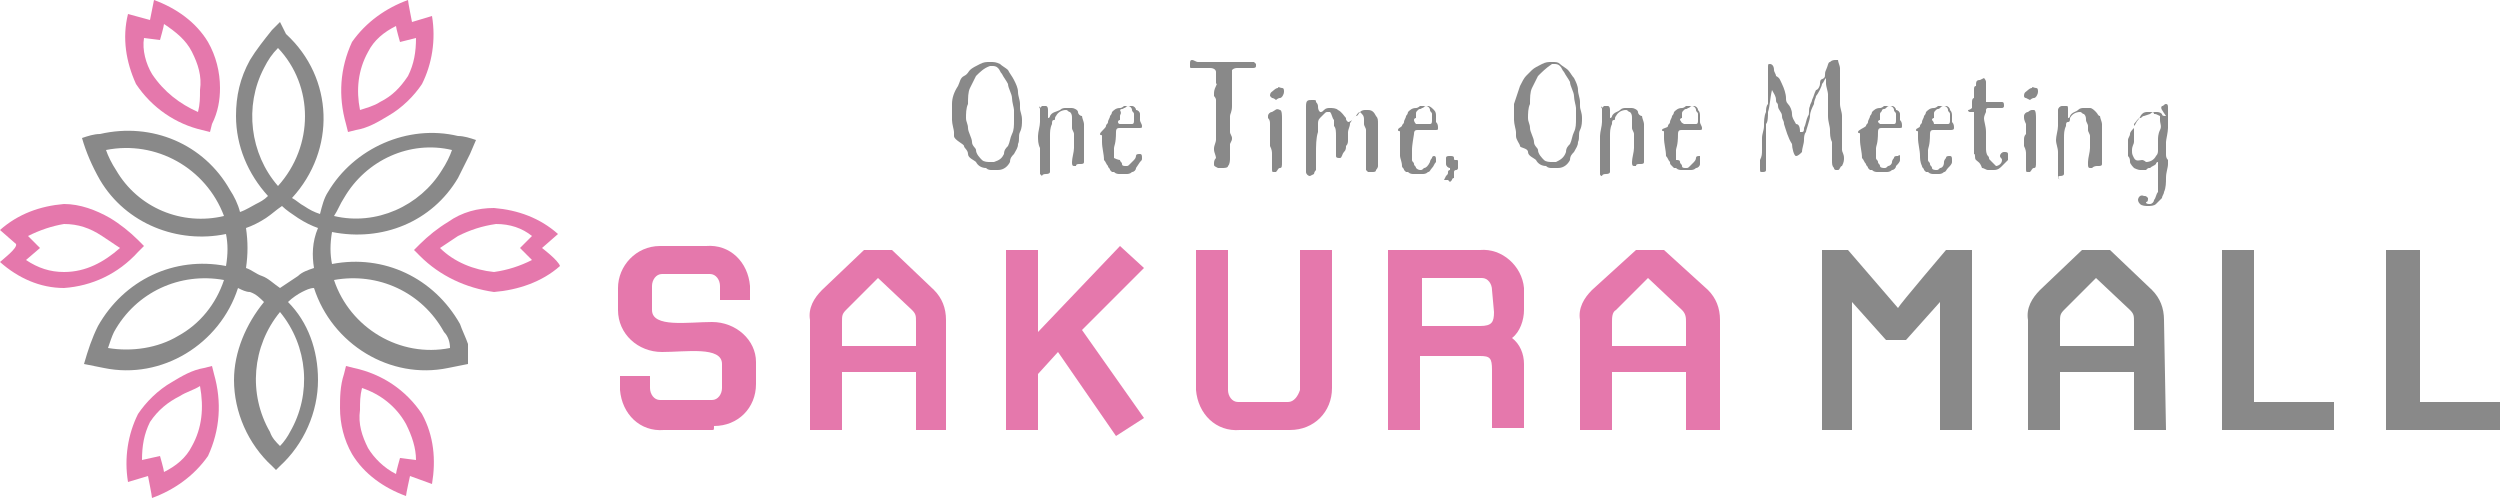 <?xml version="1.0" encoding="utf-8"?>
<!-- Generator: Adobe Illustrator 22.1.0, SVG Export Plug-In . SVG Version: 6.00 Build 0)  -->
<svg version="1.1" id="レイアウト" xmlns="http://www.w3.org/2000/svg" xmlns:xlink="http://www.w3.org/1999/xlink" x="0px"
	 y="0px" viewBox="0 0 125 24.9" style="enable-background:new 0 0 125 24.9;" xml:space="preserve">
<style type="text/css">
	.st0{fill:#E578AC;}
	.st1{fill:#898989;}
</style>
<title>アートボード 2</title>
<path class="st0" d="M35.6,21.5h-2.4c-1.2,0.1-2.1-0.8-2.2-2c0,0,0-0.1,0-0.1v-0.6h1.5v0.6c0,0.3,0.2,0.6,0.5,0.6h2.6
	c0.3,0,0.5-0.3,0.5-0.6v-1.2c0-0.9-1.8-0.6-3-0.6c-1.2,0-2.2-0.9-2.2-2.1c0,0,0,0,0-0.1v-1c0-1.1,0.9-2.1,2.1-2.1c0,0,0.1,0,0.1,0
	h2.2c1.2-0.1,2.1,0.8,2.2,2c0,0,0,0.1,0,0.1v0.6h-1.5v-0.7c0-0.3-0.2-0.6-0.5-0.6h-2.4c-0.3,0-0.5,0.3-0.5,0.6v1.2
	c0,0.9,1.8,0.6,3,0.6c1.2,0,2.2,0.9,2.2,2c0,0,0,0.1,0,0.1v1c0,1.2-0.9,2.1-2.1,2.1C35.7,21.5,35.7,21.5,35.6,21.5z"/>
<path class="st0" d="M47.4,21.5h-1.6v-2.9h-3.7v2.9h-1.6V16c-0.1-0.6,0.2-1.1,0.6-1.5l2.1-2h1.4l2.1,2c0.4,0.4,0.6,0.9,0.6,1.5V21.5
	z M45.8,16.1c0-0.3,0-0.4-0.2-0.6l-1.7-1.6c-0.1,0.1-1.6,1.6-1.6,1.6c-0.2,0.2-0.2,0.3-0.2,0.6v1.2h3.7L45.8,16.1z"/>
<path class="st0" d="M55.8,21.8l-2.9-4.2l-1,1.1v2.8h-1.6v-9h1.6v4.1l4.1-4.3l1.2,1.1l-3.1,3.1l3.1,4.4L55.8,21.8z"/>
<path class="st0" d="M64.4,21.5H62c-1.2,0.1-2.1-0.8-2.2-2c0,0,0-0.1,0-0.1v-6.9h1.6v7c0,0.3,0.2,0.6,0.5,0.6h2.5
	c0.3,0,0.5-0.3,0.6-0.6v-7h1.6v6.9c0,1.2-0.9,2.1-2.1,2.1C64.4,21.5,64.4,21.5,64.4,21.5z"/>
<path class="st0" d="M74.6,21.5v-3c0-0.6-0.1-0.7-0.6-0.7h-3v3.7h-1.6v-9H74c1.1-0.1,2.1,0.8,2.2,1.9c0,0,0,0.1,0,0.1v1
	c0,0.5-0.2,1.1-0.6,1.4c0.4,0.3,0.6,0.8,0.6,1.3v3.2H74.6z M74.6,14.5c0-0.3-0.2-0.6-0.5-0.6h-3v2.4h2.9c0.6,0,0.7-0.2,0.7-0.7
	L74.6,14.5z"/>
<path class="st0" d="M85.9,21.5h-1.6v-2.9h-3.7v2.9h-1.6V16c-0.1-0.6,0.2-1.1,0.6-1.5l2.2-2h1.4l2.2,2c0.4,0.4,0.6,0.9,0.6,1.5V21.5
	z M84.3,16.1c0-0.2,0-0.4-0.2-0.6l-1.7-1.6c-0.1,0.1-1.6,1.6-1.6,1.6c-0.2,0.1-0.2,0.4-0.2,0.6v1.2h3.7L84.3,16.1z"/>
<path class="st1" d="M97,21.5v-6.4L95.3,17h-1l-1.7-1.9v6.4h-1.5v-9h1.3l2.5,2.9c0.1-0.2,2.4-2.9,2.4-2.9h1.3v9H97z"/>
<path class="st1" d="M108.3,21.5h-1.6v-2.9H103v2.9h-1.6V16c-0.1-0.6,0.2-1.1,0.6-1.5l2.1-2h1.4l2.1,2c0.4,0.4,0.6,0.9,0.6,1.5
	L108.3,21.5z M106.7,16.1c0-0.3,0-0.4-0.2-0.6l-1.7-1.6c-0.1,0.1-1.6,1.6-1.6,1.6c-0.2,0.2-0.2,0.3-0.2,0.6v1.2h3.7L106.7,16.1z"/>
<path class="st1" d="M111.1,21.5v-9h1.6v7.6h4v1.4H111.1z"/>
<path class="st1" d="M119.3,21.5v-9h1.7v7.6h4v1.4H119.3z"/>
<path class="st1" d="M49.5,3.1c0.2,0,0.3,0,0.5,0.1c0.1,0.1,0.3,0.2,0.4,0.3c0.1,0.2,0.2,0.3,0.3,0.5c0.1,0.2,0.2,0.4,0.2,0.6
	c0,0.2,0.1,0.4,0.1,0.6c0,0,0,0,0,0.1v0.1c0,0.2,0.1,0.3,0.1,0.6c0,0.2,0,0.4-0.1,0.6c-0.1,0.2,0,0.4-0.1,0.6c0,0.2-0.1,0.3-0.2,0.5
	c-0.1,0.1-0.2,0.2-0.2,0.4c-0.1,0.2-0.3,0.4-0.6,0.4c-0.1,0-0.2,0-0.3,0c-0.1,0-0.2,0-0.3-0.1c-0.2,0-0.4-0.1-0.5-0.3
	c-0.1-0.1-0.4-0.2-0.4-0.4s-0.2-0.3-0.2-0.4S47.7,7,47.7,6.8s0-0.1,0-0.2S47.6,6.2,47.6,6c0-0.1,0-0.1,0-0.2c0-0.1,0-0.1,0-0.2
	c0-0.1,0-0.2,0-0.3c0,0,0-0.1,0-0.1c0-0.3,0.1-0.6,0.3-0.9C48,4.1,48,3.9,48.2,3.8s0.2-0.2,0.3-0.3s0.3-0.2,0.5-0.3
	C49.2,3.1,49.3,3.1,49.5,3.1z M48.8,3.8c-0.1,0.2-0.2,0.4-0.3,0.6c-0.1,0.2-0.1,0.5-0.1,0.8c-0.1,0.2-0.1,0.5-0.1,0.7
	c0,0.2,0.1,0.3,0.1,0.5s0.2,0.5,0.2,0.7s0.2,0.3,0.2,0.4c0,0.2,0.2,0.4,0.3,0.5c0.1,0.1,0.3,0.1,0.4,0.1c0.1,0,0.1,0,0.2,0
	C50,8,50.1,7.9,50.2,7.7c0-0.2,0.1-0.3,0.2-0.4c0.1-0.2,0.1-0.4,0.2-0.6c0.1-0.2,0.1-0.4,0.1-0.7c0,0,0-0.1,0-0.1s0-0.3,0-0.4
	s-0.1-0.4-0.1-0.6s-0.2-0.5-0.2-0.7c-0.1-0.2-0.2-0.3-0.3-0.5c-0.1-0.1-0.1-0.2-0.2-0.3c-0.1-0.1-0.2-0.1-0.3-0.1h-0.1
	C49.2,3.4,49,3.6,48.8,3.8z"/>
<path class="st1" d="M52.1,5.3c0.1,0,0.1,0,0.2,0l0,0c0,0,0.1,0,0.1,0.2s0,0.2,0,0.2c0,0,0,0.1,0,0.1l0,0c0,0,0,0.1,0,0.1
	c0.1,0,0.1-0.1,0.1-0.1c0.1-0.2,0.3-0.2,0.5-0.3c0.1-0.1,0.2-0.1,0.3-0.1h0.2h0.1c0.1,0,0.3,0.1,0.3,0.2s0.1,0.2,0.2,0.2
	c0,0.1,0.1,0.3,0.1,0.4c0,0.1,0,0.4,0,0.5c0,0,0,0.1,0,0.1c0,0.2,0,0.3,0,0.5v0.4c0,0,0,0.1,0,0.1c0,0.1,0,0.1,0,0.2
	c0,0,0,0.1,0,0.1c0,0.1-0.1,0.1-0.2,0.1c-0.1,0-0.2,0-0.2,0.1c0,0-0.1,0-0.1,0c-0.1,0-0.1-0.1-0.1-0.2V8.1c0-0.2,0.1-0.5,0.1-0.7
	V7.2c0-0.1,0-0.1,0-0.2c0,0,0-0.1,0-0.1c0-0.1,0-0.1,0-0.2s-0.1-0.2-0.1-0.3c0,0,0,0,0-0.1c0,0,0-0.1,0-0.1c0-0.1,0-0.2,0-0.3
	c0-0.1,0-0.2-0.1-0.3c-0.1,0-0.1-0.1-0.2-0.1c-0.2,0-0.4,0.1-0.5,0.3c-0.1,0.1,0,0.2-0.1,0.2s-0.1,0.1-0.1,0.2
	c-0.1,0.2-0.1,0.4-0.1,0.6c0,0.1,0,0.2,0,0.3c0,0,0,0,0,0.1c0,0.1,0,0.2,0,0.3c0,0.1,0,0.1,0,0.2s0,0.2,0,0.3c0,0.2,0,0.4,0,0.6
	c0,0,0,0.1-0.2,0.1s-0.2,0.1-0.2,0.1s0,0-0.1-0.1c0-0.1,0-0.1,0-0.2c0-0.1,0-0.1,0-0.3s0-0.2,0-0.3c0,0,0-0.1,0-0.1
	c0-0.2,0-0.3,0-0.3c0,0,0-0.1,0-0.1c-0.1-0.2-0.1-0.4-0.1-0.6c0-0.2,0.1-0.5,0.1-0.7c0-0.6,0-0.6,0-0.8C51.9,5.5,52,5.4,52.1,5.3z"
	/>
<path class="st1" d="M55.3,6.3c0-0.1,0.1-0.1,0.1-0.2c0-0.1,0.1-0.2,0.1-0.3c0.1-0.1,0.1-0.2,0.1-0.2c0.1-0.1,0.2-0.2,0.4-0.2
	c0.1,0,0.2-0.1,0.2-0.1c0,0,0.1,0,0.2,0h0.2c0.1,0,0.2,0.1,0.2,0.2C56.9,5.5,57,5.6,57,5.7C57,5.9,57,6,57,6c0,0.1,0.1,0.2,0.1,0.3
	c0,0.1,0,0.1-0.2,0.1c-0.1,0-0.2,0-0.3,0c-0.1,0-0.2,0-0.2,0H56c-0.1,0-0.2,0-0.2,0.2c0,0.6-0.1,0.7-0.1,0.8c0,0.1,0,0.2,0,0.2
	c0,0.1,0,0.2,0,0.3C55.9,8,56,8,56,8c0,0.1,0.1,0.1,0.1,0.2c0,0.1,0.1,0.1,0.2,0.1c0.1,0,0.1,0,0.2-0.1c0.1-0.1,0.1-0.1,0.2-0.2
	s0.1-0.2,0.1-0.2c0-0.1,0.1-0.1,0.2-0.1c0.1,0,0.1,0.1,0.1,0.2c0,0.1,0,0.1-0.1,0.2l-0.2,0.3c0,0.1-0.1,0.2-0.2,0.2
	c-0.1,0.1-0.2,0.1-0.3,0.1h-0.1H56c-0.1,0-0.2,0-0.3-0.1h-0.1c0,0-0.1-0.1-0.1-0.1c0-0.1-0.1-0.1-0.1-0.2c-0.1-0.1-0.1-0.2-0.2-0.3
	c0-0.3-0.1-0.6-0.1-0.9c0-0.1,0-0.2,0-0.3s-0.1,0-0.1-0.1S55.3,6.4,55.3,6.3z M56,6.2h0.1c0.1,0,0.2,0,0.3,0h0.2
	c0.1,0,0.1-0.1,0.1-0.2c0,0,0-0.1,0-0.1c0-0.1,0-0.1,0-0.2c0-0.1-0.1-0.1-0.1-0.2c0-0.1-0.1-0.2-0.2-0.2c-0.1,0-0.1,0.1-0.2,0.1
	c-0.1,0.1-0.1,0-0.2,0.1C56.1,5.7,56,5.7,56,5.8c0,0,0,0,0,0.1S56,6,56,6l0,0c0,0-0.1,0-0.1,0.1l0,0C55.9,6.1,55.9,6.2,56,6.2
	C55.9,6.2,56,6.2,56,6.2z"/>
<path class="st1" d="M59.9,3.1c0.1,0,0.1,0,0.2,0c0.1,0,0.1,0,0.2,0c0.1,0,0.2,0,0.6,0h0.4h0.4h0.5h0.3h0.2c0,0,0.1,0.1,0.1,0.1
	c0,0,0,0,0,0.1c0,0.1-0.1,0.1-0.2,0.1h-0.7c-0.1,0-0.2,0-0.3,0.1c0,0,0,0.1,0,0.1c0,0.2,0,0.4,0,0.6s0,0.4,0,0.5s0,0.3,0,0.6
	s-0.1,0.4-0.1,0.5s0,0.2,0,0.4c0,0.1,0,0.2,0,0.3v0.1c0,0.1,0.1,0.2,0.1,0.3s0,0.1-0.1,0.3c0,0,0,0.1,0,0.1c0,0.2,0,0.4,0,0.6
	c0,0.1,0,0.3-0.1,0.4c0,0.1-0.2,0.1-0.3,0.1h-0.2c-0.2-0.1-0.2-0.1-0.2-0.2c0-0.1,0-0.2,0.1-0.3l0,0c0-0.1-0.1-0.3-0.1-0.4
	s0,0,0-0.1c0-0.1,0.1-0.3,0.1-0.4V6.5c0-0.3,0-0.6,0-1.2c0-0.1,0-0.1,0-0.2c0,0,0-0.1,0-0.1c0-0.1-0.1-0.2-0.1-0.2c0,0,0-0.1,0-0.1
	c0-0.1,0-0.2,0.1-0.4s0-0.1,0-0.1c0-0.2,0-0.5,0-0.6s-0.1-0.2-0.3-0.2h-0.3H60h-0.2h-0.2c-0.1,0-0.1,0-0.1-0.1c0,0,0-0.1,0-0.1
	c0-0.1,0-0.2,0.1-0.2S59.8,3.1,59.9,3.1z"/>
<path class="st1" d="M64.1,4.4c0.1,0,0.1,0.1,0.1,0.2S64.1,4.9,64,4.9s-0.2,0.1-0.2,0.1s-0.1-0.1-0.2-0.1c0,0-0.1-0.1-0.1-0.1
	c0-0.2,0.1-0.2,0.2-0.3c0,0,0.1-0.1,0.2-0.1C63.9,4.3,64,4.4,64.1,4.4z M64,5.5c0.1,0,0.1,0.3,0.1,0.4s0,0.3,0,0.4c0,0,0,0.1,0,0.1
	s0,0.1,0,0.1c0,0.1,0,0.2,0,0.2c0,0,0,0.1,0,0.1c0,0.1,0,0.1,0,0.2c0,0.1,0,0.2,0,0.3s0,0.6,0,0.8s0,0.3-0.1,0.3s-0.1,0.1-0.2,0.2
	h-0.1c-0.1,0-0.1,0-0.1-0.2s0-0.3,0-0.3c0,0,0-0.1,0-0.1c0-0.1,0-0.2,0-0.3c0-0.1,0-0.2-0.1-0.4c0-0.1,0-0.1,0-0.2c0,0,0-0.1,0-0.1
	c0-0.1,0-0.2,0-0.3c0,0,0-0.1,0-0.1s0-0.2,0-0.3s0-0.1,0-0.1c0-0.1,0-0.2-0.1-0.3c0,0,0-0.1,0-0.1c0-0.1,0.1-0.2,0.2-0.2
	C63.8,5.5,63.8,5.4,64,5.5C64,5.4,64,5.5,64,5.5z"/>
<path class="st1" d="M65.6,5L65.6,5c0.2,0,0.2,0,0.2,0.1c0.1,0.1,0.1,0.2,0.1,0.2c0,0.1,0,0.2,0.1,0.3l0,0c0.1,0,0.1,0,0.2-0.1
	c0.1-0.1,0.2-0.1,0.3-0.1c0.1,0,0.3,0,0.4,0.1c0.2,0.1,0.3,0.3,0.4,0.4C67.3,6,67.3,6,67.4,6.1c0.1,0,0.2-0.1,0.2-0.1
	c0,0,0.1-0.2,0.2-0.2s0.1-0.1,0.2-0.2c0.1-0.1,0.2-0.1,0.3-0.1h0.1c0.2,0,0.3,0.1,0.4,0.3c0.1,0.1,0.1,0.2,0.1,0.4
	c0,0.1,0,0.2,0,0.3c0,0.1,0,0.1,0,0.2c0,0,0,0.1,0,0.2c0,0.1,0,0.3,0,0.4c0,0.1,0,0.1,0,0.2l0,0c0,0,0,0,0,0.1c0,0,0,0.1,0,0.1
	c0,0.1,0,0.1,0,0.2c0,0,0,0.1,0,0.1c0,0.1,0,0.2,0,0.3c0,0.1-0.1,0.2-0.1,0.2c0,0.1-0.1,0.1-0.2,0.1c-0.1,0-0.1,0-0.2,0
	c0,0-0.1-0.1-0.1-0.1c0,0,0,0,0-0.1c0-0.1,0-0.2,0-0.3c0-0.2,0-0.3,0-0.4c0-0.1,0-0.2,0-0.3c0-0.1,0-0.1,0-0.2c0,0,0-0.1,0-0.1V6.5
	c0-0.1-0.1-0.2-0.1-0.3c0,0,0,0,0-0.1c0,0,0-0.1,0-0.1c0-0.1,0-0.2-0.1-0.3c0,0-0.1-0.1-0.1-0.1H68c-0.1,0-0.2,0.2-0.2,0.2
	s-0.1,0-0.2,0.2s-0.1,0.1-0.1,0.2c0,0.1-0.1,0.3-0.1,0.4c0,0.1,0,0.3,0,0.4c0,0.1,0,0.2-0.1,0.3c0,0.1,0,0.2-0.1,0.3
	S67.1,7.9,67,7.9s-0.2,0-0.2-0.1c0-0.1,0-0.1,0-0.2c0,0,0-0.1,0-0.1c0-0.1,0-0.5,0-0.6s0-0.1,0-0.1c0-0.2,0-0.4-0.1-0.5
	c0-0.1,0-0.2,0-0.3c-0.1-0.1-0.1-0.3-0.2-0.4h-0.1c-0.1,0-0.1,0-0.2,0.1c0,0-0.1,0.1-0.2,0.2c-0.1,0.1-0.1,0.2-0.1,0.3
	c0,0.1,0,0.2,0,0.3c0,0,0,0.1,0,0.1c-0.1,0.3-0.1,0.7-0.1,1.1c0,0.1,0,0.2,0,0.2c0,0,0,0.1,0,0.3c0,0.1,0,0.1,0,0.2c0,0,0,0.1,0,0.1
	c-0.1,0.1-0.1,0.2-0.1,0.2c0,0-0.2,0.1-0.2,0.1c-0.1,0-0.2-0.1-0.2-0.2c0,0,0,0,0,0c0-0.1,0-0.2,0-0.4s0-0.3,0-0.4c0,0,0-0.1,0-0.1
	c0-0.1,0-0.1,0-0.2c0-0.1,0-0.2,0-0.3s0-0.2,0-0.5s0-0.4,0-0.5s0-0.1,0-0.1c0-0.1,0-0.1,0-0.2c0-0.1,0-0.2,0-0.3c0-0.1,0-0.2,0-0.3
	C65.3,5,65.4,5,65.6,5z"/>
<path class="st1" d="M70.1,6.3c0-0.1,0.1-0.1,0.1-0.2c0-0.1,0.1-0.2,0.1-0.3c0.1-0.1,0.1-0.2,0.1-0.2c0.1-0.1,0.2-0.2,0.4-0.2
	c0.1,0,0.2-0.1,0.2-0.1c0,0,0.1,0,0.2,0h0.2c0.1,0,0.2,0.1,0.3,0.2c0.1,0.1,0.1,0.2,0.1,0.3c0,0.1,0,0.2,0,0.3
	c0.1,0.1,0.1,0.2,0.1,0.3c0,0.1,0,0.1-0.2,0.1c-0.1,0-0.2,0-0.3,0c-0.1,0-0.2,0-0.2,0h-0.3c-0.1,0-0.2,0-0.2,0.2
	c-0.1,0.6-0.1,0.7-0.1,0.8c0,0.1,0,0.2,0,0.2c0,0.1,0,0.2,0,0.3c0,0.1,0.1,0.1,0.1,0.2c0,0.1,0.1,0.1,0.1,0.2
	c0.1,0.1,0.2,0.1,0.2,0.1c0.1,0,0.1,0,0.2-0.1c0.1,0,0.2-0.1,0.3-0.3c0-0.1,0.1-0.2,0.1-0.2c0-0.1,0.1-0.1,0.1-0.1
	c0.1,0,0.1,0.1,0.1,0.2c0,0,0,0.1,0,0.1c-0.1,0.1-0.1,0.2-0.2,0.3s-0.1,0.2-0.2,0.2c-0.1,0.1-0.2,0.1-0.3,0.1h-0.1h-0.3
	c-0.1,0-0.2,0-0.3-0.1h-0.1c0,0-0.1-0.1-0.1-0.1c0-0.1-0.1-0.1-0.1-0.2C70.1,8.1,70,7.9,70,7.8c0-0.3,0-0.6,0-0.9c0-0.1,0-0.2,0-0.3
	s-0.1,0-0.1-0.1S70,6.4,70.1,6.3z M70.8,6.2h0.2c0.1,0,0.2,0,0.3,0h0.2c0.1,0,0.1-0.1,0.1-0.2c0,0,0-0.1,0-0.1c0-0.1,0-0.1,0-0.2
	c0-0.1-0.1-0.1-0.1-0.2c0-0.1-0.1-0.2-0.2-0.2c-0.1,0-0.1,0.1-0.2,0.1c-0.1,0.1-0.1,0-0.2,0.1c-0.1,0.1-0.1,0.1-0.1,0.2
	c0,0,0,0,0,0.1s0,0.1,0,0.1l0,0c0,0-0.1,0-0.1,0.1l0,0C70.7,6.1,70.8,6.2,70.8,6.2z"/>
<path class="st1" d="M72.3,8.8L72.3,8.8C72.3,8.8,72.4,8.8,72.3,8.8c0.1-0.1,0.1-0.1,0.1-0.2s0.1-0.1,0.1-0.1c0,0,0-0.1,0-0.1l0,0
	c-0.1,0-0.2-0.1-0.2-0.2s0-0.1,0-0.2s0,0,0-0.1s0.1-0.1,0.2-0.1s0.2,0,0.2,0.1s0,0.1,0.1,0.1s0.1,0,0.1,0.1c0,0,0,0.1,0,0.1
	c0,0,0,0.1,0,0.1c0,0,0,0.1,0,0.1c0,0,0,0.1-0.1,0.1c0,0-0.1,0-0.1,0.1v0.1v0.1c0,0,0,0.1,0,0.1s-0.1,0-0.1,0.1l-0.1,0.1L72.4,9
	c0,0-0.1,0-0.1,0c-0.1,0-0.1,0-0.1,0S72.3,8.8,72.3,8.8z"/>
<path class="st1" d="M77.6,3.1c0.2,0,0.3,0,0.4,0.1c0.1,0.1,0.3,0.2,0.4,0.3c0.1,0.1,0.2,0.3,0.3,0.4c0.1,0.2,0.2,0.4,0.2,0.6
	c0,0.2,0.1,0.4,0.1,0.6c0,0,0,0,0,0.1c0,0,0,0.1,0,0.1c0,0.2,0.1,0.3,0.1,0.6c0,0.2,0,0.4-0.1,0.6c-0.1,0.2,0,0.4-0.1,0.6
	c0,0.2-0.1,0.3-0.2,0.5c-0.1,0.1-0.2,0.2-0.2,0.4c-0.1,0.2-0.3,0.4-0.6,0.4h-0.3c-0.1,0-0.2,0-0.3-0.1c-0.2,0-0.4-0.1-0.5-0.3
	c-0.1-0.1-0.4-0.2-0.4-0.4S76,7.4,76,7.3s-0.2-0.3-0.2-0.5s0-0.1,0-0.2S75.7,6.2,75.7,6c0-0.1,0-0.1,0-0.2c0-0.1,0-0.1,0-0.2
	c0-0.1,0-0.2,0-0.3c0,0,0-0.1,0-0.1c0.1-0.3,0.2-0.6,0.3-0.9c0.1-0.2,0.2-0.4,0.3-0.5s0.2-0.2,0.3-0.3s0.3-0.2,0.5-0.3
	C77.3,3.1,77.4,3.1,77.6,3.1z M76.9,3.8c-0.1,0.2-0.2,0.4-0.3,0.6c-0.1,0.2-0.1,0.5-0.1,0.8c-0.1,0.2-0.1,0.5-0.1,0.7
	c0,0.2,0.1,0.3,0.1,0.5s0.2,0.5,0.2,0.7s0.2,0.3,0.2,0.4c0,0.2,0.2,0.4,0.3,0.5c0.1,0.1,0.3,0.1,0.4,0.1c0.1,0,0.1,0,0.2,0
	c0.2-0.1,0.4-0.2,0.5-0.5c0-0.2,0.1-0.3,0.2-0.4c0.1-0.2,0.1-0.4,0.2-0.6c0.1-0.2,0.1-0.4,0.1-0.7c0,0,0-0.1,0-0.1s0-0.3,0-0.4
	s-0.1-0.4-0.1-0.6s-0.2-0.5-0.2-0.7c-0.1-0.2-0.2-0.3-0.3-0.5c-0.1-0.1-0.1-0.2-0.2-0.3c-0.1-0.1-0.2-0.1-0.3-0.1h-0.1
	C77.3,3.4,77.1,3.6,76.9,3.8z"/>
<path class="st1" d="M80.2,5.3c0.1,0,0.1,0,0.2,0l0,0c0,0,0.1,0,0.1,0.2s0,0.2,0,0.2c0,0,0,0.1,0,0.1l0,0c0,0,0,0.1,0,0.1
	c0.1,0,0.1-0.1,0.1-0.1c0.1-0.2,0.3-0.2,0.4-0.3c0.1-0.1,0.2-0.1,0.3-0.1h0.2h0.1c0.1,0,0.3,0.1,0.3,0.2s0.1,0.2,0.2,0.2
	c0,0.1,0.1,0.3,0.1,0.4c0,0.1,0,0.4,0,0.5c0,0,0,0.1,0,0.1c0,0.2,0,0.3,0,0.5v0.4c0,0,0,0.1,0,0.1c0,0.1,0,0.1,0,0.2
	c0,0,0,0.1,0,0.1c0,0.1-0.1,0.1-0.2,0.1c-0.1,0-0.2,0-0.2,0.1c0,0-0.1,0-0.1,0c-0.1,0-0.1-0.1-0.1-0.2V8.1c0-0.2,0.1-0.5,0.1-0.7
	V7.2c0-0.1,0-0.1,0-0.2c0,0,0-0.1,0-0.1c0-0.1,0-0.1,0-0.2s-0.1-0.2-0.1-0.3c0,0,0,0,0-0.1c0,0,0-0.1,0-0.1c0-0.1,0-0.2,0-0.3
	c0-0.1,0-0.2-0.1-0.3c-0.1,0-0.1-0.1-0.2-0.1c-0.2,0-0.4,0.1-0.5,0.3c-0.1,0.1,0,0.2-0.1,0.2s-0.1,0.1-0.1,0.2
	c-0.1,0.2-0.1,0.4-0.1,0.6c0,0.1,0,0.2,0,0.3c0,0,0,0,0,0.1c0,0.1,0,0.2,0,0.3c0,0.1,0,0.1,0,0.2s0,0.2,0,0.3c0,0.2,0,0.4,0,0.6
	c0,0,0,0.1-0.2,0.1s-0.2,0.1-0.2,0.1s-0.1,0-0.1-0.1c0-0.1,0-0.1,0-0.2c0-0.1,0-0.1,0-0.3s0-0.2,0-0.3c0,0,0-0.1,0-0.1
	c0-0.2,0-0.3,0-0.3c0,0,0-0.1,0-0.1c0-0.2,0-0.4,0-0.6c0-0.2,0.1-0.5,0.1-0.7c0-0.6,0-0.6,0-0.8C80,5.5,80.1,5.4,80.2,5.3z"/>
<path class="st1" d="M83.4,6.3c0-0.1,0.1-0.1,0.1-0.2c0-0.1,0.1-0.2,0.1-0.3c0.1-0.1,0.1-0.2,0.1-0.2c0.1-0.1,0.2-0.2,0.4-0.2
	c0.1,0,0.2-0.1,0.2-0.1c0,0,0.1,0,0.2,0h0.2c0.1,0,0.2,0.1,0.2,0.2c0.1,0.1,0.1,0.2,0.1,0.3c0,0.3,0,0.3,0,0.3
	c0,0.1,0.1,0.2,0.1,0.3c0,0.1,0,0.1-0.2,0.1c-0.1,0-0.2,0-0.3,0c-0.1,0-0.2,0-0.2,0h-0.3c-0.1,0-0.2,0-0.2,0.2
	c0,0.6-0.1,0.7-0.1,0.8c0,0.1,0,0.2,0,0.2c0,0.1,0,0.2,0,0.3C83.9,8,84,8,84,8.1c0,0.1,0.1,0.1,0.1,0.2c0,0.1,0.1,0.1,0.2,0.1
	c0.1,0,0.1,0,0.2-0.1c0.1-0.1,0.1-0.1,0.2-0.2s0.1-0.2,0.1-0.2c0-0.1,0.1-0.1,0.2-0.1C85,7.7,85,7.8,85,7.9c0,0,0,0.1,0,0.1l0,0.2
	c0,0.1-0.1,0.2-0.2,0.2c-0.1,0.1-0.2,0.1-0.3,0.1h-0.1h-0.3c-0.1,0-0.2,0-0.3-0.1h-0.1c0,0-0.1-0.1-0.1-0.1
	c-0.1-0.1-0.1-0.1-0.1-0.2c-0.1-0.1-0.1-0.2-0.2-0.3c0-0.3-0.1-0.6-0.1-0.9c0-0.1,0-0.2,0-0.3s-0.1,0-0.1-0.1S83.4,6.4,83.4,6.3z
	 M84.2,6.2h0.1c0.1,0,0.2,0,0.3,0h0.2c0.1,0,0.1-0.1,0.1-0.2c0,0,0-0.1,0-0.1c0-0.1,0-0.1,0-0.2c0-0.1-0.1-0.1-0.1-0.2
	c0-0.1-0.1-0.2-0.2-0.2c-0.1,0-0.1,0.1-0.2,0.1c-0.1,0.1-0.1,0-0.2,0.1c-0.1,0.1-0.1,0.1-0.1,0.2c0,0,0,0,0,0.1s0,0.1,0,0.1l0,0
	c0,0-0.1,0-0.1,0.1l0,0C84.1,6.1,84,6.1,84.2,6.2C84.1,6.2,84.1,6.2,84.2,6.2z"/>
<path class="st1" d="M88.5,3.2c0.1,0,0.2,0.1,0.2,0.3c0,0.1,0.1,0.2,0.1,0.3C89,3.9,89,4,89.1,4.2c0.1,0.2,0.2,0.5,0.2,0.7
	c0,0.1,0,0.2,0.1,0.3c0.1,0.1,0.2,0.3,0.2,0.5c0,0.2,0.1,0.3,0.2,0.5C90,6.2,90,6.5,90,6.6c0,0,0,0,0.1,0c0.1,0,0.1-0.1,0.1-0.2l0,0
	c0.1-0.2,0.1-0.4,0.2-0.6c0.1-0.1,0-0.3,0.1-0.5l0,0c0-0.1,0.1-0.2,0.1-0.3c0.1-0.2,0.1-0.3,0.2-0.5C90.9,4.5,91,4.3,91,4.2
	c0-0.3,0.1-0.2,0.2-0.3s0-0.2,0.1-0.4s0.1-0.4,0.2-0.4c0.1-0.1,0.2-0.1,0.3-0.1c0,0,0.1,0,0.1,0C91.9,3.1,92,3.3,92,3.4
	c0,0,0,0,0,0.1C92,3.7,92,3.8,92,4s0,0.3,0,0.5c0,0,0,0.1,0,0.2c0,0.1,0,0.2,0,0.2c0,0.1,0,0.2,0,0.3c0,0.2,0.1,0.4,0.1,0.6
	c0,0,0,0.1,0,0.1c0,0.1,0,0.2,0,0.2c0,0.2,0,0.3,0,0.5c0,0.1,0,0.2,0,0.3c0,0,0,0,0,0.1c0,0.1,0,0.1,0,0.2c0,0.1,0,0.2,0,0.3
	c0,0.1,0.1,0.2,0.1,0.4c0,0.1,0,0.2-0.1,0.4C92,8.3,92,8.5,91.9,8.5c0,0-0.1,0-0.1,0c0,0-0.1,0-0.1-0.1c-0.1-0.1-0.1-0.2-0.1-0.4
	c0-0.1,0-0.2,0-0.3c0-0.1,0-0.1,0-0.2c0,0,0-0.1,0-0.1c0-0.1,0-0.2,0-0.2s0-0.1,0-0.1c-0.1-0.2-0.1-0.4-0.1-0.6
	c0-0.2-0.1-0.4-0.1-0.7s0-0.2,0-0.3c0-0.1,0-0.2,0-0.3c0-0.1,0-0.2,0-0.3c0-0.1,0-0.1,0-0.2s-0.1-0.4-0.1-0.5c0-0.1,0-0.2,0-0.3
	c-0.1,0.1-0.1,0.2-0.2,0.3c0,0.1-0.2,0.5-0.3,0.6c0,0.1-0.1,0.2-0.1,0.4c-0.1,0.2-0.2,0.4-0.2,0.6s-0.2,0.7-0.2,0.8
	c-0.1,0.1-0.1,0.3-0.1,0.4c0,0.2-0.1,0.4-0.1,0.6c-0.1,0.1-0.2,0.2-0.3,0.2c-0.1,0-0.2-0.4-0.2-0.6c-0.2-0.3-0.3-0.7-0.4-1
	c0-0.2-0.1-0.2-0.1-0.4s-0.2-0.3-0.2-0.5S88.8,5.2,88.8,5c0-0.2-0.1-0.3-0.2-0.5c-0.1,0.4-0.1,0.8-0.2,1.1c0,0.2,0,0.5-0.1,0.6
	c0,0,0,0.1,0,0.1c0,0.1,0,0.2,0,0.3s0,0.1,0,0.2c0,0,0,0.1,0,0.1c0,0.1,0,0.2,0,0.3s0,0.1,0,0.1c0,0.2,0,0.4,0,0.6
	c0,0.1,0,0.2,0,0.2s0,0.3,0,0.4s-0.1,0.1-0.2,0.1S88,8.6,88,8.4c0-0.1,0-0.3,0-0.4c0.1-0.2,0.1-0.3,0.1-0.5c0,0,0,0,0-0.1
	c0-0.1,0-0.2,0-0.3c0-0.1,0-0.1,0-0.2c0-0.2,0.1-0.4,0.1-0.6c0-0.2,0-0.5,0.1-0.7c0-0.1,0-0.3,0.1-0.4c0,0,0-0.1,0-0.1
	c0,0,0-0.1,0-0.2c0-0.1,0-0.1,0-0.2c0,0,0-0.1,0-0.1s0-0.3,0-0.4c0-0.1,0-0.2,0-0.2c0-0.1,0-0.3,0-0.4c0-0.1,0-0.2,0-0.2
	C88.4,3.2,88.4,3.2,88.5,3.2z"/>
<path class="st1" d="M93.3,6.3c0-0.1,0.1-0.1,0.1-0.2c0-0.1,0.1-0.2,0.1-0.3c0.1-0.1,0.1-0.2,0.1-0.2c0.1-0.1,0.2-0.2,0.4-0.2
	c0.1,0,0.2-0.1,0.2-0.1c0,0,0.1,0,0.2,0h0.2c0.1,0,0.2,0.1,0.2,0.2C94.9,5.5,95,5.6,95,5.7C95,5.9,95,6,95,6
	c0.1,0.1,0.1,0.2,0.1,0.3c0,0.1,0,0.1-0.2,0.1c-0.1,0-0.2,0-0.3,0c-0.1,0-0.2,0-0.2,0h-0.3c-0.1,0-0.2,0-0.2,0.2
	c0,0.6-0.1,0.7-0.1,0.8c0,0.1,0,0.2,0,0.2c0,0.1,0,0.2,0,0.3c0,0.1,0.1,0.1,0.1,0.2c0,0.1,0.1,0.1,0.1,0.2c0,0.1,0.2,0.1,0.2,0.1
	c0.1,0,0.1,0,0.2-0.1c0.1,0,0.2-0.1,0.2-0.2c0-0.1,0.1-0.2,0.1-0.2c0-0.1,0.1-0.1,0.2-0.1C95,7.7,95,7.8,95,7.8C95,7.9,95,8,95,8
	c0,0.1-0.1,0.2-0.2,0.3c0,0.1-0.1,0.2-0.2,0.2c-0.1,0.1-0.2,0.1-0.3,0.1h-0.1h-0.3c-0.1,0-0.2,0-0.3-0.1h-0.1c0,0-0.1-0.1-0.1-0.1
	c0-0.1-0.1-0.1-0.1-0.2c-0.1-0.1-0.1-0.2-0.2-0.3c0-0.3-0.1-0.6-0.1-0.9c0-0.1,0-0.2,0-0.3s-0.1,0-0.1-0.1S93.2,6.4,93.3,6.3z
	 M94,6.2h0.2c0.1,0,0.2,0,0.3,0h0.2c0.1,0,0.1-0.1,0.1-0.2c0,0,0-0.1,0-0.1c0-0.1,0-0.1,0-0.2c0-0.1-0.1-0.1-0.1-0.2
	c0-0.1-0.1-0.2-0.2-0.2c-0.1,0-0.1,0-0.2,0.1c-0.1,0.1-0.1,0-0.2,0.1c0,0.1-0.1,0.1-0.1,0.2c0,0,0,0,0,0.1S94,6,94,6l0,0
	c0,0-0.1,0-0.1,0.1l0,0L94,6.2z"/>
<path class="st1" d="M96,6.3c0-0.1,0.1-0.1,0.1-0.2c0-0.1,0.1-0.2,0.1-0.3c0.1-0.1,0.1-0.2,0.1-0.2c0.1-0.1,0.2-0.2,0.4-0.2
	c0.1,0,0.2-0.1,0.2-0.1c0,0,0.1,0,0.2,0h0.2c0.1,0,0.2,0.1,0.2,0.2c0.1,0.1,0.1,0.2,0.1,0.3c0,0.3,0,0.3,0,0.3
	c0.1,0.1,0.1,0.2,0.1,0.3c0,0.1-0.1,0.1-0.2,0.1c-0.1,0-0.2,0-0.3,0c-0.1,0-0.2,0-0.2,0h-0.3c-0.1,0-0.2,0-0.2,0.2
	c0,0.6-0.1,0.7-0.1,0.8c0,0.1,0,0.2,0,0.2c0,0.1,0,0.2,0,0.3c0,0.1,0.1,0.1,0.1,0.2c0,0.1,0.1,0.1,0.1,0.2c0,0.1,0.2,0.1,0.2,0.1
	c0.1,0,0.1,0,0.2-0.1c0.1,0,0.2-0.1,0.2-0.3c0-0.1,0.1-0.2,0.1-0.2c0-0.1,0.1-0.1,0.2-0.1c0.1,0,0.1,0.1,0.1,0.2c0,0,0,0.1,0,0.1
	c0,0.1-0.1,0.2-0.2,0.3c-0.1,0.1-0.1,0.2-0.2,0.2c-0.1,0.1-0.2,0.1-0.3,0.1H97h-0.3c-0.1,0-0.2,0-0.3-0.1h-0.1c0,0-0.1-0.1-0.1-0.1
	c0-0.1-0.1-0.1-0.1-0.2C96,8.1,96,7.9,96,7.8c0-0.3-0.1-0.6-0.1-0.9c0-0.1,0-0.2,0-0.3s-0.1,0-0.1-0.1S96,6.4,96,6.3z M96.7,6.2h0.2
	c0.1,0,0.2,0,0.3,0h0.2c0.1,0,0.1-0.1,0.1-0.2c0,0,0-0.1,0-0.1c0-0.1,0-0.1,0-0.2c0-0.1-0.1-0.1-0.1-0.2c0-0.1-0.1-0.2-0.2-0.2
	c-0.1,0-0.1,0-0.2,0.1c-0.1,0.1-0.1,0-0.2,0.1c-0.1,0.1-0.1,0.1-0.1,0.2c0,0,0,0,0,0.1s0,0.1,0,0.1l0,0c0,0-0.1,0-0.1,0.1l0,0
	C96.7,6.1,96.7,6.2,96.7,6.2L96.7,6.2z"/>
<path class="st1" d="M99,4c0,0,0.2-0.1,0.2-0.1s0.1,0.1,0.1,0.2c0,0.1,0,0.2,0,0.3c0,0,0,0.1,0,0.1c0,0,0,0,0,0.1c0,0,0,0.1,0,0.1
	v0.2c0,0.1,0,0.2,0,0.2l0,0c0,0,0.2,0,0.2,0h0.4h0.2c0.1,0,0.1,0.1,0.1,0.2s-0.1,0.1-0.1,0.1H100c-0.1,0-0.2,0-0.2,0h-0.4
	c-0.1,0-0.1,0.1-0.1,0.1s0,0.1,0,0.1s-0.1,0.2-0.1,0.3c0,0.2,0.1,0.4,0.1,0.7c0,0.1,0,0.2,0,0.3c0,0,0,0.1,0,0.1c0,0.1,0,0.1,0,0.2
	c0,0.1,0,0.1,0,0.2s0,0.3,0.1,0.4s0,0.1,0.1,0.2c0.1,0.1,0.2,0.2,0.3,0.3l0,0c0.1,0,0.3-0.1,0.3-0.3c0-0.1-0.1-0.1-0.1-0.2
	c0-0.1,0.1-0.2,0.2-0.2c0,0,0,0,0,0c0.1,0,0.2,0,0.2,0.1c0,0,0,0.1,0,0.1c0,0.1,0,0.2,0,0.2s-0.2,0.2-0.3,0.3
	c-0.1,0.1-0.2,0.2-0.4,0.2c-0.1,0-0.2,0-0.3,0c-0.1,0-0.2-0.1-0.3-0.1C99,8.1,98.9,8.1,98.8,8s0-0.3-0.1-0.3c0,0,0-0.1,0-0.1
	c0-0.1,0-0.1,0-0.2c0-0.1,0-0.1,0-0.2c0-0.1,0-0.1,0-0.2s0-0.3,0-0.6s0-0.7,0-0.7s0-0.1,0-0.1s-0.1,0-0.2,0s-0.1-0.1-0.1-0.1l0,0
	c0.1,0,0.2-0.1,0.2-0.1c0,0,0-0.1,0-0.3s0.1-0.2,0.1-0.2c0,0,0-0.1,0-0.1c0,0,0-0.1,0-0.1c0-0.1,0-0.1,0-0.2c0-0.1,0-0.2,0.1-0.2
	C98.8,4.1,98.8,4,99,4C98.9,4,99,4,99,4z"/>
<path class="st1" d="M101.8,4.4c0.1,0,0.1,0.1,0.1,0.2s-0.1,0.3-0.2,0.3s-0.2,0.1-0.2,0.1s-0.2-0.1-0.2-0.1c-0.1,0-0.1-0.1-0.1-0.1
	c0-0.2,0.1-0.2,0.2-0.3c0,0,0.1-0.1,0.2-0.1C101.6,4.3,101.7,4.4,101.8,4.4z M101.7,5.5c0.1,0,0.1,0.3,0.1,0.4s0,0.3,0,0.4
	c0,0,0,0.1,0,0.1s0,0.1,0,0.1c0,0.1,0,0.2,0,0.2c0,0,0,0.1,0,0.1c0,0.1,0,0.1,0,0.2c0,0.1,0,0.2,0,0.3s0,0.6,0,0.8s0,0.3-0.1,0.3
	s-0.1,0.1-0.2,0.2h-0.1c-0.1,0-0.1,0-0.1-0.2s0-0.3,0-0.3c0,0,0-0.1,0-0.1c0-0.1,0-0.2,0-0.3c0-0.1,0-0.2-0.1-0.4c0-0.1,0-0.1,0-0.2
	c0,0,0-0.1,0-0.1c0-0.1,0-0.2,0.1-0.3c0,0,0-0.1,0-0.1s0-0.2,0-0.3s0-0.1,0-0.1s-0.1-0.2-0.1-0.3c0,0,0-0.1,0-0.1
	c0-0.1,0.1-0.2,0.2-0.2c0,0,0.1-0.1,0.2-0.1S101.7,5.5,101.7,5.5z"/>
<path class="st1" d="M103.1,5.3c0.1,0,0.1,0,0.2,0l0,0c0.1,0,0.1,0,0.1,0.2s0,0.2,0,0.2c0,0,0,0.1,0,0.1l0,0c0,0,0,0.1,0,0.1
	c0.1,0,0.1-0.1,0.1-0.1c0.1-0.2,0.3-0.2,0.4-0.3c0.1-0.1,0.2-0.1,0.3-0.1h0.2h0.1c0.1,0,0.2,0.1,0.3,0.2s0.1,0.2,0.2,0.2
	c0,0.1,0.1,0.3,0.1,0.4c0,0.1,0,0.4,0,0.5c0,0,0,0.1,0,0.1c0,0.2,0,0.3,0,0.5c0,0,0,0,0,0.1c0,0.1,0,0.3,0,0.4c0,0,0,0.1,0,0.1
	c0,0.1,0,0.1,0,0.2v0.1c0,0.1-0.1,0.1-0.2,0.1c-0.1,0-0.2,0-0.3,0.1c0,0-0.1,0-0.1,0c-0.1,0-0.1-0.1-0.1-0.2c0,0,0-0.1,0-0.1
	c0-0.2,0.1-0.5,0.1-0.7c0,0,0-0.1,0-0.1c0-0.1,0-0.1,0-0.2c0,0,0-0.1,0-0.1c0-0.1,0-0.1,0-0.2s-0.1-0.2-0.1-0.3c0,0,0,0,0-0.1
	c0,0,0-0.1,0-0.1c0-0.1-0.1-0.2-0.1-0.3c0-0.1,0-0.2-0.1-0.3c-0.1,0-0.1-0.1-0.2-0.1c-0.2,0-0.4,0.1-0.5,0.3c0,0.1,0,0.2-0.1,0.2
	s-0.1,0.1-0.1,0.2c-0.1,0.2-0.1,0.4-0.1,0.6c0,0.1,0,0.2,0,0.3c0,0,0,0,0,0.1c0,0.1,0,0.2,0,0.3c0,0.1,0,0.1,0,0.2s0,0.2,0,0.3
	c0,0.2,0,0.4,0,0.6c0,0,0,0.1-0.2,0.1S103,9,103,9s0,0-0.1-0.1c0-0.1,0-0.1,0-0.2c0-0.1,0-0.1,0-0.3s0-0.2,0-0.3c0,0,0-0.1,0-0.1
	c0-0.2,0-0.3,0-0.3V7.6c0-0.2-0.1-0.4-0.1-0.6c0-0.2,0.1-0.5,0.1-0.7c0-0.6,0-0.6,0-0.8C102.9,5.4,103,5.3,103.1,5.3
	C103.1,5.3,103.1,5.3,103.1,5.3z"/>
<path class="st1" d="M108.1,5.3c0.1,0,0.1-0.1,0.2-0.1c0.1,0,0.1,0.1,0.1,0.2s0,0,0,0.1s0,0.2,0,0.4s0,0.3,0,0.5s-0.1,0.6-0.1,0.7
	v0.2c0,0.1,0,0.1,0,0.2c0,0.1,0,0.2,0,0.2c0,0.1,0,0.2,0.1,0.3c0,0.1,0,0.1,0,0.2c0,0.2-0.1,0.4-0.1,0.7c0,0.2,0,0.5-0.1,0.7
	c0,0.1-0.1,0.2-0.1,0.3c-0.1,0.1-0.2,0.2-0.3,0.3c-0.1,0.1-0.3,0.1-0.4,0.1c-0.1,0-0.3,0-0.4-0.1c-0.1-0.1-0.1-0.2-0.1-0.2
	c0-0.1,0.1-0.3,0.3-0.2c0.1,0,0.1,0,0.2,0.1c0,0.1,0,0.2-0.1,0.2c0,0.1,0.1,0.1,0.2,0.1c0.1,0,0.2-0.1,0.2-0.2
	c0.1-0.1,0.1-0.3,0.2-0.4c0-0.1,0-0.2,0-0.2c0-0.1,0-0.2,0-0.3s0-0.1,0-0.2s0-0.3,0-0.5s0-0.1,0-0.2s0-0.1,0-0.1s-0.1,0-0.1,0.1
	c-0.1,0.1-0.2,0.1-0.3,0.2c-0.1,0-0.1,0-0.2,0.1c-0.1,0-0.2,0-0.2,0H107c-0.1,0-0.3-0.1-0.3-0.1s-0.2-0.2-0.2-0.3
	c0-0.1,0-0.2-0.1-0.3c0-0.1,0-0.1,0-0.2c0-0.1,0-0.2,0-0.2c0,0,0-0.1,0-0.1c0-0.1,0-0.2,0-0.3s0.1-0.2,0.1-0.3
	c0-0.1,0.1-0.2,0.2-0.3c0-0.1,0-0.1,0-0.2c0.1-0.1,0.2-0.3,0.3-0.3c0.1,0,0.1-0.1,0.2-0.1l0.3-0.1c0.1-0.1,0.2-0.1,0.3-0.1
	c0.1,0,0.2,0,0.3,0.1c0,0.1,0.1,0.1,0.2,0.1C108.1,5.5,108,5.4,108.1,5.3z M107.7,5.7c0-0.1-0.1-0.1-0.2-0.1h-0.1
	c-0.1,0-0.2,0-0.3,0.1c-0.1,0.1-0.1,0.2-0.2,0.3c-0.1,0.1-0.1,0.2-0.2,0.3c0,0.1,0,0.2,0,0.4c0,0.1,0,0.1,0,0.2c0,0.1,0,0.1,0,0.2
	c0,0.1-0.1,0.2-0.1,0.4c0,0.2,0,0.2,0.1,0.4S107,8,107.1,8s0.2,0.1,0.2,0.1c0.2,0,0.4-0.1,0.5-0.3c0.1-0.1,0.1-0.2,0.1-0.3
	c0-0.2,0-0.3,0-0.5c0-0.1,0-0.3,0.1-0.5s0-0.3,0-0.5V6.1c0-0.1,0-0.1,0-0.2c0,0,0-0.1,0-0.1C107.8,5.7,107.8,5.7,107.7,5.7z"/>
<path class="st0" d="M6.4,0.7C6.1,1.9,6.3,3.1,6.8,4.2c0.8,1.2,2,2,3.3,2.3l0.4,0.1l0.1-0.4C10.9,5.6,11,5,11,4.4
	c0-0.8-0.2-1.6-0.6-2.3C9.8,1.1,8.8,0.4,7.7,0L7.5,1L6.4,0.7z M7.6,3.7C7.3,3.2,7.1,2.5,7.2,1.9L8,2c0,0,0.2-0.7,0.2-0.8
	C8.8,1.6,9.3,2,9.6,2.6l0,0c0.3,0.6,0.5,1.2,0.4,1.9c0,0.4,0,0.7-0.1,1.1C9,5.2,8.2,4.6,7.6,3.7z"/>
<path class="st0" d="M21.6,24.2c0.2-1.2,0.1-2.4-0.5-3.5c-0.8-1.2-2-2-3.4-2.3l-0.4-0.1l-0.1,0.4c-0.2,0.6-0.2,1.2-0.2,1.7
	c0,0.8,0.2,1.6,0.6,2.3c0.6,1,1.6,1.7,2.7,2.1c0-0.1,0.2-1,0.2-1L21.6,24.2z M20.3,21.2c0.3,0.6,0.5,1.2,0.5,1.8L20,22.9
	c0,0-0.2,0.7-0.2,0.8c-0.6-0.3-1.1-0.8-1.4-1.3l0,0c-0.3-0.6-0.5-1.2-0.4-1.9c0-0.4,0-0.7,0.1-1.1C19,19.7,19.8,20.3,20.3,21.2z"/>
<path class="st0" d="M0,13.1c0.9,0.8,2,1.3,3.2,1.3c1.4-0.1,2.7-0.7,3.7-1.8l0.3-0.3l-0.3-0.3c-0.4-0.4-0.9-0.8-1.4-1.1
	c-0.7-0.4-1.5-0.7-2.3-0.7c-1.2,0.1-2.3,0.5-3.2,1.3l0.8,0.7C0.9,12.4,0.1,13,0,13.1z M3.2,13.6c-0.7,0-1.3-0.2-1.9-0.6L2,12.4
	c0,0-0.5-0.5-0.6-0.6c0.6-0.3,1.2-0.5,1.8-0.6l0,0c0.7,0,1.3,0.2,1.9,0.6C5.4,12,5.7,12.2,6,12.4C5.2,13.1,4.3,13.6,3.2,13.6z"/>
<path class="st0" d="M27.1,12.4l0.8-0.7c-0.9-0.8-2-1.2-3.2-1.3c-0.8,0-1.6,0.2-2.3,0.7c-0.5,0.3-1,0.7-1.4,1.1l-0.3,0.3l0.3,0.3
	c1,1,2.3,1.6,3.7,1.8c1.2-0.1,2.4-0.5,3.3-1.3C27.9,13,27.1,12.4,27.1,12.4z M22,12.4c0.3-0.2,0.6-0.4,0.9-0.6
	c0.6-0.3,1.2-0.5,1.9-0.6l0,0c0.7,0,1.3,0.2,1.8,0.6c-0.1,0.1-0.6,0.6-0.6,0.6l0.6,0.6c-0.6,0.3-1.2,0.5-1.9,0.6
	C23.7,13.5,22.7,13.1,22,12.4L22,12.4z"/>
<path class="st0" d="M7.6,24.9c1.1-0.4,2.1-1.1,2.8-2.1c0.6-1.3,0.7-2.7,0.3-4.1l-0.1-0.4l-0.4,0.1c-0.6,0.1-1.1,0.4-1.6,0.7
	c-0.7,0.4-1.3,1-1.7,1.6c-0.5,1-0.7,2.2-0.5,3.4l1-0.3C7.4,23.8,7.6,24.8,7.6,24.9z M9.6,22.3c-0.3,0.6-0.8,1-1.4,1.3
	c0-0.1-0.2-0.8-0.2-0.8L7.1,23c0-0.7,0.1-1.3,0.4-1.9l0,0c0.4-0.6,0.9-1,1.5-1.3c0.3-0.2,0.7-0.3,1-0.5
	C10.2,20.4,10.1,21.4,9.6,22.3L9.6,22.3z"/>
<path class="st0" d="M20.4,0c-1.1,0.4-2.1,1.1-2.8,2.1c-0.6,1.3-0.7,2.7-0.3,4.1l0.1,0.4l0.4-0.1c0.6-0.1,1.1-0.4,1.6-0.7
	c0.7-0.4,1.3-1,1.7-1.6c0.5-1,0.7-2.2,0.5-3.4l-1,0.3C20.6,1.1,20.4,0.1,20.4,0z M18.4,2.6c0.3-0.6,0.8-1,1.4-1.3
	c0,0.1,0.2,0.8,0.2,0.8l0.8-0.2c0,0.7-0.1,1.3-0.4,1.9l0,0c-0.4,0.6-0.8,1-1.4,1.3c-0.3,0.2-0.7,0.3-1,0.4
	C17.8,4.5,17.9,3.5,18.4,2.6L18.4,2.6z"/>
<path class="st1" d="M23.4,17.2c-0.1-0.3-0.3-0.7-0.4-1c-1.3-2.3-3.8-3.5-6.4-3l0,0c-0.1-0.5-0.1-1,0-1.6l0,0c2.5,0.5,5-0.5,6.3-2.7
	c0.2-0.4,0.4-0.8,0.6-1.2L23.8,7c-0.3-0.1-0.6-0.2-0.9-0.2c-2.5-0.6-5.2,0.6-6.5,2.8c-0.2,0.3-0.3,0.7-0.4,1.1
	c-0.3-0.1-0.5-0.2-0.8-0.4c-0.2-0.1-0.4-0.3-0.6-0.4c2.2-2.4,2.1-6-0.3-8.2L14,1.1l-0.4,0.4C13.2,2,12.8,2.5,12.5,3
	c-0.5,0.9-0.7,1.8-0.7,2.8c0,1.5,0.6,2.9,1.6,4c-0.2,0.2-0.4,0.3-0.6,0.4c-0.2,0.1-0.5,0.3-0.8,0.4c-0.1-0.4-0.3-0.8-0.5-1.1
	C10.2,7.2,7.6,6.1,5,6.7C4.7,6.7,4.4,6.8,4.1,6.9C4.3,7.6,4.6,8.3,5,9c1.3,2.2,3.9,3.2,6.3,2.7l0,0c0.1,0.5,0.1,1,0,1.6l0,0
	c-2.6-0.5-5.1,0.7-6.4,3c-0.3,0.6-0.5,1.2-0.7,1.9l1,0.2c2.9,0.6,5.8-1.2,6.7-4c0.2,0.1,0.4,0.2,0.6,0.2c0.3,0.1,0.5,0.3,0.7,0.5
	c-0.9,1.1-1.5,2.5-1.5,3.9c0,1.6,0.7,3.2,1.9,4.3l0.2,0.2l0.2-0.2c1.2-1.1,1.9-2.7,1.9-4.3c0-1.5-0.5-2.9-1.5-3.9
	c0.2-0.2,0.5-0.4,0.7-0.5c0.2-0.1,0.4-0.2,0.6-0.2c0.9,2.8,3.8,4.6,6.7,4l1-0.2L23.4,17.2L23.4,17.2z M17.2,9.9
	C18.3,8,20.5,7,22.6,7.5l0,0c-0.1,0.3-0.3,0.7-0.5,1c-1.1,1.8-3.3,2.8-5.4,2.3C16.9,10.5,17,10.2,17.2,9.9z M13.2,3.4
	c0.2-0.4,0.4-0.7,0.7-1c1.8,1.9,1.8,4.9,0,6.9C12.5,7.7,12.2,5.3,13.2,3.4z M5.8,8.5c-0.2-0.3-0.4-0.7-0.5-1l0,0
	c2.5-0.5,5,0.9,5.9,3.3C9.1,11.3,6.9,10.4,5.8,8.5z M8.9,16.8c-1,0.6-2.3,0.8-3.5,0.6H5.4c0.1-0.3,0.2-0.6,0.3-0.8
	c1.1-2,3.3-3,5.5-2.6C10.8,15.2,10,16.2,8.9,16.8z M14.5,21.6c-0.1,0.2-0.3,0.5-0.5,0.7c-0.2-0.2-0.4-0.4-0.5-0.7
	c-1.1-1.9-0.9-4.3,0.5-6C15.4,17.3,15.6,19.7,14.5,21.6z M15.7,13.4c-0.3,0.1-0.6,0.2-0.8,0.4c-0.3,0.2-0.6,0.4-0.9,0.6
	c-0.3-0.2-0.6-0.5-0.9-0.6c-0.3-0.1-0.5-0.3-0.8-0.4c0.1-0.7,0.1-1.3,0-2c0.3-0.1,0.7-0.3,1-0.5c0.3-0.2,0.5-0.4,0.8-0.6
	c0.2,0.2,0.5,0.4,0.8,0.6c0.3,0.2,0.7,0.4,1,0.5C15.6,12.1,15.6,12.8,15.7,13.4z M22.5,17.4c-2.5,0.5-5-1-5.8-3.4
	c2.2-0.4,4.4,0.6,5.5,2.6C22.4,16.8,22.5,17.1,22.5,17.4L22.5,17.4z"/>
</svg>
